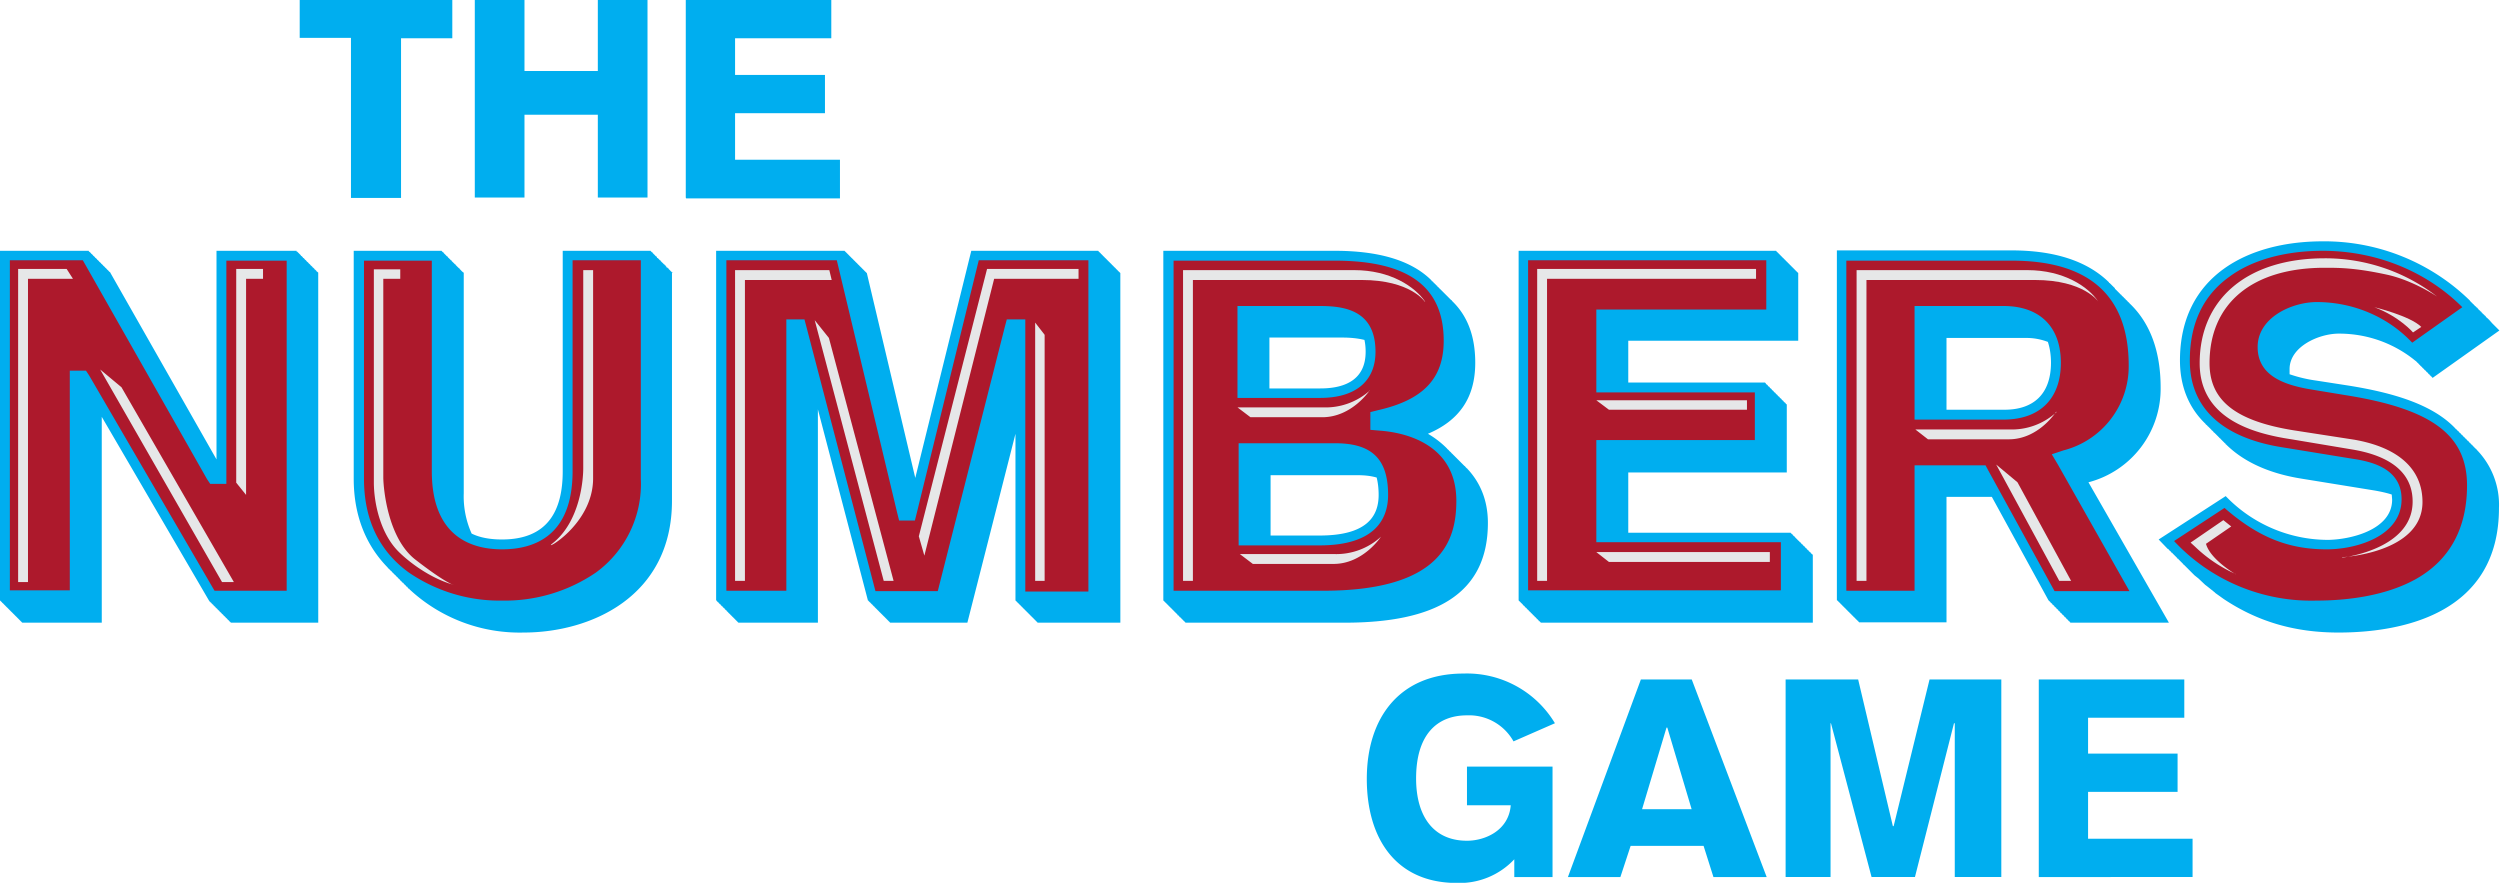 <svg xmlns="http://www.w3.org/2000/svg" width="633.8" height="223.8"><path d="M287.852 141a9.68 9.68 0 0 0-8.852-4.949c-5.773 0-9.676 3.75-9.676 12 0 7.199 3.301 11.847 9.676 11.847 3.449 0 7.949-1.949 8.324-6.75H279v-7.347h16.273v21H288v-3.375a14.27 14.27 0 0 1-10.949 4.5c-11.403 0-17.102-8.25-17.102-19.801s6.153-20.023 18.375-20.023a19.5 19.5 0 0 1 17.403 9.449zM312 129.227h9.75L336 166.801h-10.125L324 160.875h-13.875l-1.949 5.926h-9.977l13.875-37.574zm9.75 24.75-4.648-15.602h-.153l-4.648 15.523h9.449zm17.852-24.75h13.796L360 157.125h.148l6.829-27.898h13.648v37.574h-8.852v-29.25h-.148l-7.426 29.25h-8.25l-7.722-29.25h-.079v29.25h-8.546zm48.148 37.574v-37.574h27.676v7.273h-18.301v6.824h17.023v7.278h-17.023v8.921H417v7.278zM57 0h29.023v7.273h-9.75v30.375H66.75V7.199H57Zm33.301 0h9.449v13.5h13.949V0h9.449v37.574h-9.449v-15.75H99.75v15.75h-9.449zm40.125 37.574V0h27.676v7.273h-18.301v6.977h17.097v7.273h-17.097v8.852h19.949v7.352H130.5ZM60.523 51.898v-.074h-.074v-.074h-.074v-.074h-.148v-.153h-.079v-.074h-.074v-.074H60v-.074h-.148v-.153h-.079v-.074h-.074V51h-.074v-.074h-.148v-.153h-.079v-.074h-.074v-.074h-.074v-.074h-.148v-.153h-.079v-.074h-.074v-.074h-.074v-.074h-.148v-.153h-.079v-.074h-.074v-.074H58.5v-.074h-.148v-.153h-.079v-.074h-.074V49.5h-.074v-.074h-.148v-.153h-.079v-.074h-.074v-.074h-.074v-.074h-.148v-.153h-.079v-.074h-.074v-.074h-.074v-.074h-.148v-.153h-.079v-.074h-.074v-.074H57v-.074h-.074v-.074h-.074v-.079h-.079v-.074h-.074V48h-.074v-.074h-.074v-.074h-.153v-.153H41.176v39.676L21 51.898v-.074h-.074v-.074h-.074v-.074h-.079l-.074-.074v-.079h-.074v-.074h-.074v-.074h-.074v-.074h-.079l-.074-.074v-.079h-.074v-.074h-.074V51h-.074v-.074h-.079l-.074-.074v-.079h-.074v-.074h-.074v-.074h-.074v-.074h-.079l-.074-.074v-.079H19.5v-.074h-.074v-.074h-.074v-.074h-.079l-.074-.074v-.079h-.074v-.074h-.074v-.074h-.074v-.074h-.079l-.074-.074v-.079h-.074v-.074h-.074V49.5h-.074v-.074h-.079l-.074-.074v-.079h-.074v-.074h-.074v-.074h-.074v-.074h-.079l-.074-.074v-.079H18v-.074h-.074v-.074h-.074v-.074h-.079l-.074-.074v-.079h-.074v-.074h-.074v-.074h-.074v-.074h-.079l-.074-.074v-.079h-.074v-.074h-.074V48h-.074v-.074h-.079l-.074-.074-.074-.079v-.074H0v66.528h.074v.074h.074v.074h.079v.074h.074v.074h.074v.079h.074v.074h.074v.074h.079v.074h.074v.074H.75v.079h.074v.074h.074v.074h.079v.074h.074v.074h.074v.079h.074v.074h.074v.074h.079v.074h.074v.074H1.5v.079h.074v.074h.074v.074h.079v.074h.074v.074h.074v.079h.074v.074h.074v.074h.079v.074h.074v.074h.074v.079h.074v.074h.074v.074h.079v.074h.074v.074h.074v.079h.074v.074h.074V117h.079v.074h.074v.074H3v.079h.074v.074h.074v.074h.079v.074h.074v.074h.074v.079h.074v.074h.074v.074h.079v.074h.074v.074h.074v.079h.074v.074h.074v.074h.079v.074h.074v.074h.074v.079h.074v.074h15.153V79.273l20.398 34.954.074.074v.074h.074v.074h.079v.074h.074v.079h.074l.074.074v.074h.074v.074h.079v.074h.074v.079h.074l.074.074v.074h.074v.074h.079v.074h.074v.079h.074l.074.074v.074h.074v.074h.079v.074h.074v.079h.074l.074.074v.074h.074v.074h.079v.074h.074v.079h.074l.074.074v.074h.074v.074h.079v.074h.074v.079H42l.074.074v.074h.074v.074h.079v.074h.074v.079h.074l.074.074V117h.074v.074h.079v.074h.074v.079h.074l.074.074v.074h.074v.074h.079v.074h.074v.079h.074l.074.074v.074h.074v.074h.079v.074h.074v.079h.074l.074.074v.074h.074v.074h.079v.074h.074v.079h.074l.074.074h16.574zm67.352 0v-.148h-.148v-.074h-.079v-.074h-.074v-.079h-.074v-.074h-.074v-.074h-.074v-.074h-.079v-.074h-.074v-.079h-.074V51h-.148v-.074h-.079v-.074h-.148v-.153h-.074v-.074h-.074v-.148h-.153v-.079h-.074v-.148h-.148v-.074h-.079v-.074h-.074v-.079H126v-.074h-.074v-.074h-.074v-.074h-.079v-.074h-.074v-.079h-.074V49.5h-.148v-.074h-.079v-.074h-.074v-.079h-.074v-.074h-.074v-.074h-.074v-.074h-.153v-.153h-.074v-.148h-.148v-.074h-.079v-.074h-.074v-.079h-.074v-.074h-.074v-.074h-.074v-.074h-.079v-.074h-.074v-.079h-.074V48h-.148v-.074h-.079v-.074h-.074v-.079h-.074v-.074h-16.727v41.926c0 7.5-2.847 12.977-11.546 12.977-2.329 0-4.278-.375-5.778-1.125a17.25 17.25 0 0 1-1.5-7.653v-42h-.148v-.074h-.074v-.074h-.079v-.074h-.074v-.079h-.074v-.074h-.074v-.074h-.074v-.074h-.079v-.074h-.074v-.079h-.074V51h-.148v-.074h-.079v-.074h-.074v-.079H87v-.074h-.074v-.074h-.074v-.074h-.079v-.074h-.074v-.079h-.074v-.148h-.148v-.074h-.079v-.074h-.074v-.079h-.074v-.074h-.074v-.074h-.074v-.074h-.079v-.074h-.074v-.079h-.074V49.5h-.148v-.074h-.079v-.074h-.074v-.079H85.5v-.074h-.074v-.074h-.074v-.074h-.079v-.074h-.074v-.079h-.074v-.148h-.148v-.074h-.079v-.074h-.074v-.079h-.074v-.074h-.074v-.074h-.074v-.074h-.079v-.074h-.074v-.079h-.074V48h-.148v-.074h-.079v-.074h-.074v-.079H84v-.074H67.273v43.352c0 7.347 2.551 12.898 6.454 16.875l.074.148h.074v.074h.074l.074.079.079.074v.074h.074v.074h.074v.074h.074l.074.079.079.074.074.074v.074h.074v.074h.074l.074.079.079.074v.074h.074v.074H75v.074h.074l.074.079.079.074.074.074v.074h.074v.074h.074l.074.079.079.074.074.074v.074h.074v.074h.074l.074.079.079.074.074.074v.074h.074v.074q.116.07.227.153l.074.148h.074v.074h.074v.079h.153v.074l.074.074v.074h.074v.074h.074l.074.079q.089.065.153.148v.074h.074v.074h.074v.079h.153v.074l.074.074v.074h.074v.074h.074v.079h.153v.074a30.75 30.75 0 0 0 21.75 8.25c12.75 0 28.199-6.824 28.199-25.051V51.898Zm85.125 0v-.074h-.074v-.074h-.074v-.074h-.079v-.074h-.074v-.079h-.074v-.074h-.074v-.074h-.074v-.074h-.079v-.074h-.074v-.079h-.074v-.074h-.074V51h-.074v-.074h-.079v-.074h-.074v-.079h-.074v-.074h-.074v-.074h-.074v-.074h-.079v-.074h-.074v-.079h-.074v-.074h-.074v-.074h-.074v-.074h-.079v-.074h-.074v-.079h-.074v-.074h-.074v-.074h-.074v-.074h-.079v-.074h-.074v-.079h-.074v-.074h-.074V49.5h-.074v-.074h-.079v-.074h-.074v-.079h-.074v-.074h-.074v-.074h-.074v-.074h-.079v-.074h-.074v-.079H210v-.074h-.074v-.074h-.074v-.074h-.079v-.074h-.074v-.079h-.074v-.074h-.074v-.074h-.074v-.074h-.079v-.074h-.074v-.079h-.074v-.074h-.074V48h-.074v-.074h-.079v-.074h-.074v-.079h-.074v-.074h-24.148l-10.653 43.199-9.222-39h-.079v-.074h-.074v-.074h-.074v-.074h-.074v-.074h-.074v-.079h-.079v-.074h-.074v-.074h-.074v-.074h-.074v-.074h-.074v-.079h-.079v-.074h-.074V51h-.074v-.074h-.074v-.074h-.074v-.079h-.079v-.074h-.074v-.074h-.074v-.074h-.074v-.074h-.074v-.079h-.079v-.074h-.074v-.074h-.074v-.074h-.074v-.074h-.074v-.079h-.079v-.074h-.074v-.074h-.074v-.074h-.074v-.074h-.074v-.079h-.079v-.074h-.074V49.5h-.074v-.074h-.074v-.074h-.074v-.079h-.079v-.074h-.074v-.074H162v-.074h-.074v-.074h-.074v-.079h-.079v-.074h-.074v-.074h-.074v-.074h-.074v-.074h-.074v-.079h-.079v-.074h-.074v-.074h-.074v-.074h-.074v-.074h-.074v-.079h-.079v-.074h-.074V48h-.074v-.074h-.074v-.074h-.074v-.079h-.079v-.074h-24.449v66.528h.153v.148h.074v.074h.074v.074h.074v.079h.153v.148h.074v.074h.074v.074h.074v.079h.153v.148h.074v.074h.074v.074h.074v.079h.153v.148h.074v.074h.074v.074h.074v.079h.153v.148h.074v.074H138v.074h.074v.079h.153v.148h.074v.074h.074v.074h.074v.079h.074v.074h.079v.074h.074v.074h.074v.074h.074v.079h.074v.074h.079V117h.074v.074h.074v.074h.074v.079h.074v.074h.079v.074h.074v.074h.074v.074h.074v.079h.074v.074h.079v.074h.074v.074h.074v.074h.074v.079h.074v.074h.079v.074h.074v.074h.074v.074h.074v.079h.074v.074h15.153V77.852l9.523 36.375h.074l.079.074v.074h.074v.074h.074v.074h.074v.079h.074l.079.074v.074h.074v.074h.074v.074h.074v.079h.074l.079.074v.074h.074v.074h.074v.074h.074v.079h.074l.079.074v.074h.074v.074h.074v.074h.074v.079h.074v.074h.079v.074h.074v.074h.074v.074h.074v.079h.074v.074h.079v.074h.074v.074h.074v.074h.074v.079h.074v.074h.079v.074h.074v.074h.074v.074h.074v.079h.074v.074h.079V117h.074v.074H168v.074h.074v.079h.074v.074h.079v.074h.074v.074h.074v.074h.074v.079h.074v.074h.079v.074h.074v.074h.074v.074h.074v.079h.074v.074h.079v.074h.074v.074h.074v.074h.074v.079h.074v.074h14.704l9.148-35.926v31.727h.074v.074h.074v.074h.079v.074h.074v.074h.074v.079h.074v.074h.074v.074h.079v.074h.074v.074h.074v.079h.074v.074h.074v.074h.079v.074h.074v.074h.074v.079h.074v.074h.074v.074h.079v.074h.074v.074h.074v.079h.074v.074h.074v.074h.079v.074h.074v.074H195v.079h.074v.074h.074v.074h.079v.074h.074v.074h.074v.079h.074v.074h.074v.074h.079v.074h.074v.074h.074v.079h.074v.074h.074V117h.079v.074h.074v.074h.074v.079h.074v.074h.074v.074h.079v.074h.074v.074h.074v.079h.074v.074h.074v.074h.079v.074h.074v.074h.074v.079h.074v.074h.074v.074h.079v.074h.074v.074h.074v.079h.074v.074h15.75V51.898ZM279.227 89.324l-.079-.074-.074-.074v-.074H279l-.074-.079-.074-.074-.079-.074-.074-.074-.074-.153h-.074l-.074-.074-.079-.074-.148-.148-.148-.153-.153-.148-.074-.074-.148-.153-.079-.074-.148-.148-.074-.079-.074-.074-.079-.074-.148-.148-.074-.079-.074-.074-.079-.074-.148-.148-.074-.079-.074-.074-.079-.074-.148-.148-.074-.079-.074-.074-.079-.074-.074-.074H276v-.153h-.074l-.074-.074-.079-.074-.074-.074h-.074v-.074l-.074-.079-.074-.074-.153-.148h-.074v-.074l-.074-.079-.074-.074a17.5 17.5 0 0 0-3.528-2.699c5.852-2.477 9-6.75 9-13.5 0-5.102-1.5-8.852-4.199-11.551l-.074-.074a2 2 0 0 0-.153-.148l-.074-.153H276l-.148-.148-.079-.074-.074-.079-.222-.222-.079-.074a1.3 1.3 0 0 0-.148-.153l-.148-.148-.079-.074-.074-.079-.222-.222-.079-.074-.148-.153-.148-.148-.079-.074-.074-.079-.222-.222-.079-.074h-.074v-.079l-.222-.222-.079-.074-.148-.079v-.148h-.074l-.074-.074-.079-.074-.074-.079-.222-.222-.079-.074h-.074v-.079h-.074v-.148h-.074l-.074-.074-.079-.074h-.074a3 3 0 0 0-.074-.153c-3.977-3.972-10.426-5.625-18.375-5.625H221.25v66.528h.074v.074h.074v.074h.079v.074h.074v.074h.074v.079h.074v.074h.074v.074h.079v.074h.074v.074H222v.079h.074v.074h.074v.074h.079v.074h.074v.074h.074v.079h.074v.074h.074v.074h.079v.074h.074v.074h.074v.079h.074v.074h.074v.074h.079v.074h.074v.074h.074v.079h.074v.074h.074v.074h.079v.074h.074v.074h.074v.079h.074v.074h.074v.074h.079v.074h.074v.074h.074v.079h.074V117h.153v.074h.074v.074h.074v.079h.074v.148h.153v.074h.074v.074h.074v.079h.074v.074h.074v.074h.079v.074h.074v.074H225v.079h.074v.074h.074v.074h.079v.074h.074v.074h.074v.079h.074v.074h30.301c16.949 0 27.227-5.25 27.227-18.977 0-4.347-1.5-7.648-3.75-10.125m-37.579 1.051h16.5c1.5 0 2.625.148 3.676.449.227.903.375 2.028.375 3.301 0 4.273-2.472 7.727-11.25 7.727h-9.301zm18.079-23.477c0 4.875-3.301 6.977-8.625 6.977h-9.676v-9.676h13.875c1.574 0 3 .153 4.199.449.148.676.227 1.426.227 2.25m85.046 38.625v-.074h-.148v-.074h-.074v-.074h-.074v-.074h-.079v-.153h-.148V105h-.074v-.074h-.074v-.074h-.079v-.153h-.148v-.074h-.074v-.074h-.074v-.074h-.079v-.153h-.148v-.074h-.074v-.074h-.074v-.074h-.079v-.153h-.148v-.074h-.074v-.074h-.074v-.074h-.079v-.153h-.148v-.074h-.074v-.074h-.074v-.074h-.079v-.153h-.148v-.074h-.074v-.074h-.074v-.074h-.079v-.079h-.074v-.074H342v-.074h-.074v-.074h-.074v-.074h-.079v-.079h-.074v-.074h-.074v-.074h-.074v-.074h-.074v-.074h-.079v-.079h-.074V102h-.148v-.074h-.074v-.074h-.079v-.079h-.074v-.148h-.148v-.074h-.074v-.074h-.079v-.079h-.074v-.074h-30.898V89.852h30.148V76.875h-.148v-.074h-.074v-.153h-.079v-.074h-.074V76.5h-.148v-.074h-.074v-.153h-.079v-.074h-.074v-.074h-.148v-.074h-.074v-.153h-.079v-.074h-.074v-.074h-.148v-.074h-.074v-.153h-.079v-.074h-.074v-.074h-.148v-.074h-.074v-.153h-.079v-.074h-.074V75h-.148v-.074h-.074v-.153h-.079v-.074h-.074v-.074h-.148v-.074h-.074v-.153h-.079v-.074h-.074v-.074h-.148v-.074h-.074v-.153h-.079v-.074h-.074v-.074h-.148v-.074h-.074v-.153h-.079v-.074h-.074V73.5h-.148v-.074h-.074v-.153h-.079v-.074h-.074v-.074h-.148v-.074h-.074v-.153h-.079v-.074h-.074v-.074h-26.023v-7.949H342V51.898h-.074v-.074h-.074v-.074h-.079v-.074h-.074v-.074h-.074v-.079h-.074v-.074h-.074v-.074h-.079v-.074h-.074v-.074h-.074v-.079h-.074v-.074h-.074V51h-.079v-.074h-.074v-.074h-.074v-.079h-.074v-.074h-.074v-.074h-.079v-.074h-.074v-.074h-.074v-.079h-.074v-.074h-.074v-.074h-.079v-.074h-.074v-.074h-.074v-.079h-.074v-.074h-.074v-.074h-.079v-.074h-.074v-.074h-.074v-.079h-.074v-.074h-.074V49.5h-.079v-.074h-.074v-.074h-.074v-.079h-.074v-.074h-.074v-.074h-.079v-.074h-.074v-.074H339v-.079h-.074v-.074h-.074v-.074h-.079v-.074h-.074v-.074h-.074v-.079h-.074v-.074h-.074v-.074h-.079v-.074h-.074v-.074h-.074v-.079h-.074v-.074h-.074V48h-.079v-.074h-.074v-.074h-.074v-.079h-.074v-.074h-48.977v66.528h.074v.074h.079v.074h.074v.074h.074v.074h.074v.079h.074v.074h.079v.074h.074v.074h.074v.074h.074v.079h.074v.148h.153v.074h.074v.074h.074v.079h.074v.148h.153v.074h.074v.074h.074v.079h.074v.148h.153v.074h.074v.074h.074v.079h.074v.148h.153v.074H291v.074h.074v.079h.074v.148h.153v.074h.074v.074h.074v.079h.074V117h.153v.074h.074v.074h.074v.079h.074v.148h.153v.074h.074v.074h.074v.079h.074v.148h.153v.074h.074v.074h.074v.079h.074v.148h.153v.074h.074v.074h.074v.079h.074v.074h51.75zM412.5 118.426l-15.301-26.699a18.38 18.38 0 0 0 13.727-18c0-6.977-2.028-12.227-5.699-15.829l-.079-.074-.222-.222v-.079h-.074l-.079-.074-.222-.222v-.079h-.074l-.079-.074-.222-.222v-.079h-.074l-.079-.074-.148-.148v-.074h-.074l-.074-.079-.079-.074-.222-.222v-.079h-.153v-.074l-.222-.222-.074-.079-.079-.074-.222-.222-.074-.079-.079-.074-.222-.222h-.074v-.227h-.079l-.148-.148-.074-.079-.074-.074-.079-.074-.148-.148-.074-.079-.074-.074-.079-.074-.148-.148-.148-.079v-.074c-4.204-4.125-10.5-6.074-18.528-6.074h-33.222v66.523h.074v.079h.074v.074h.074v.074h.074v.074h.079v.074h.074v.079h.074v.074h.074v.074h.074v.074h.079v.074h.074v.079h.074v.074h.074v.074h.074v.074h.079v.074h.074v.079h.074v.074h.074v.074h.074v.074h.079v.074h.074v.079H351v.074h.074v.074h.074v.074h.079v.074h.074v.079h.074v.074h.074v.074h.074v.074h.079v.074h.074v.079h.074v.074h.074v.074h.074v.074h.079v.074h.074v.079h.074v.074h.074V117h.074v.074h.079v.074h.074v.079h.074v.074h.074v.074h.074v.074h.079v.074h.074v.079h.074v.074h.074v.074h.074v.074h.079v.074h.074v.079h.074v.074h.148v.148h.079v.074h.074v.079h16.648V94.5h8.625l10.801 19.727h.074v.074h.074v.074h.079v.074h.074v.074l.074.079h.074v.074h.074v.074h.079v.074h.074v.074l.074.079.074.074h.074v.074h.079v.074h.074v.074l.074.079.148.148h.079v.074h.074v.074l.074.079.148.148h.079v.074h.074v.153h.074l.148.148.079.074h.074v.153h.074v.074h.074l.074.074.079.074.074.074v.079h.074v.074h.074l.074.074.079.074.074.074v.079h.074v.074h.074v.074h.074l.079.074.074.074v.079H393v.074h.074v.074h.074v.074h.079l.074.074v.079h.074v.074h.074v.074h.074v.074h.079l.074.074v.079h.074v.074zm-22.426-49.5c0 6.222-3.523 9-8.847 9h-11.028V64.273h15.227c1.5 0 2.847.301 4.051.75.375 1.125.597 2.477.597 4.051z" style="fill:#00aeef;fill-opacity:1;fill-rule:nonzero;stroke:none" transform="scale(1.333)"/><path d="M471 85.5v-.074h-.074v-.074h-.074l-.153-.153v-.074h-.148v-.148h-.074l-.227-.227v-.074h-.074v-.074h-.074l-.227-.227v-.074h-.074v-.074h-.074l-.153-.153-.074-.148h-.074v-.074h-.074v-.079h-.153v-.074l-.074-.074v-.074h-.074v-.074h-.074v-.079h-.153v-.074l-.074-.074v-.074h-.074v-.074h-.074v-.079h-.153v-.074l-.074-.074v-.074h-.074v-.074h-.074L468 82.5v-.074h-.074v-.074h-.074l-.227-.227v-.074h-.074v-.074h-.074l-.301-.301v-.074h-.153v-.079l-.148-.148c-4.352-4.5-11.773-6.676-20.102-8.023l-6.296-.977a26.5 26.5 0 0 1-5.028-1.199v-.977c0-4.273 5.551-6.75 9.375-6.75 5.25 0 10.125 1.727 14.102 4.801l.375.301.301.222v.079h.074v.074h.074V69h.074l.074.074.079.074v.079h.074v.074h.074v.074h.074l.074.074.079.153h.074v.074h.074v.074h.074l.074.074v.074h.079v.079h.074v.074h.074v.074h.074l.074.074v.074h.079v.079h.074v.074h.074l.148.148v.074h.079v.079h.074v.074h.074l.148.148v.074h.079v.079h.074v.074H462l.074.074.074.148h.079v.079h.074v.074h.074l.074.074v.074h.074v.074h.079v.079h.074l12.676-9-1.5-1.5v-.079h-.079v-.074h-.074v-.074h-.074v-.074l-.074-.074-.074-.079h-.079v-.148h-.148v-.074l-.074-.074-.074-.079h-.079v-.074h-.074v-.074h-.074v-.074h-.074v-.153h-.153V60h-.148v-.074l-.074-.074-.074-.079h-.079v-.074h-.074v-.074h-.074v-.074l-.074-.074-.074-.079h-.079v-.148h-.148v-.074l-.074-.074-.074-.079h-.079v-.074h-.074v-.074h-.074v-.074h-.074v-.153h-.153V58.5H471v-.074l-.074-.074-.074-.079h-.079v-.074h-.074v-.074h-.074v-.074h-.074l-.074-.153-.153-.074v-.074h-.074v-.074h-.074v-.074l-.153-.079v-.074h-.074v-.074h-.074v-.074h-.074l-.074-.153a39.62 39.62 0 0 0-27.977-11.25c-14.25 0-27.148 6.602-27.148 22.653 0 4.875 1.648 9 4.875 12.074l.074.148h.074l.074.079.074.074.079.074v.074h.074l.074.074.074.079.074.074.079.074.148.148.074.079.074.074.079.074v.074h.074l.074.074.074.079.074.074.079.074.074.148h.074l.074.079.074.074.079.074.148.148.074.079.074.074.079.074.148.148.074.079.074.074.079.074v.074h.148v.074l.074.079.074.074.079.074.148.148.074.079.074.074.079.074.148.148.074.079.074.074.079.074h.074v.148h.074l.074.079.074.074.079.074c3.296 3.148 8.023 5.324 14.25 6.301l13.875 2.25c1.199.222 2.25.449 3.148.75l.074.972c0 5.778-8.023 7.653-12.449 7.653a27 27 0 0 1-19.199-8.324l-12.75 8.25 1.722 1.796h.079l.074.079.074.074v.074h.074v.074h.074l.079.074a1 1 0 0 0 .074.079l.148.148.074.148h.153v.079l.222.222.079.074.074.079.222.222.079.074.074.079q.034.036.074.074l.074.074.074.148h.153v.079l.148.148.153.148.074.079.222.222.079.074.074.079.148.148.074.148h.079l.074.079.074.074a1 1 0 0 1 .074.074l.153.148.074.079.222.222.079.074c.046.055.097.102.148.153l1.125 1.125.75.597 1.273 1.204.301.222 1.5 1.199.153.153 1.574 1.125c6.75 4.5 13.875 6.375 21.824 6.375 12.449 0 30.523-3.75 30.523-23.699A14.99 14.99 0 0 0 471 85.5" style="fill:#00aeef;fill-opacity:1;fill-rule:nonzero;stroke:none" transform="scale(1.333)"/><path d="M43.051 49.5v42.523h-3.074l-.602-.898L15.75 49.5H1.875v62.773h11.398V70.5h3.079l.597.898 23.852 40.954h13.722V49.574H43.051Zm65.847 0v40.125c0 12.301-7.273 14.852-13.421 14.852-6 0-13.352-2.551-13.352-14.852V49.574H69.227v41.477c0 7.722 2.847 13.722 8.546 17.847a30.57 30.57 0 0 0 17.704 5.329 30.74 30.74 0 0 0 17.847-5.329 20.84 20.84 0 0 0 8.551-17.847V49.5Zm77.25 0-11.773 48L174 99h-3l-.375-1.5-11.477-48h-21v62.852h11.403V60.75H153l.375 1.426 13.125 50.25h11.852l12.75-50.25.375-1.426H195v51.75h12v-63zm76.204 32.398-1.727-.148v-3.375l1.5-.375c8.551-1.949 12.449-6 12.449-13.199 0-10.278-6.75-15.227-20.699-15.227h-30.676v62.778h28.426c22.727 0 25.352-9.75 25.352-17.102 0-11.102-10.278-13.051-14.625-13.352m-27-23.699h15.75c4.875 0 10.5.977 10.5 8.699 0 5.625-3.829 8.778-10.5 8.778h-15.75zm15.597 45.528h-15.375V84.301h18.375c6.977 0 10.051 3 10.051 9.824 0 4.352-2.25 9.602-13.051 9.602m52.653-.528v-19.5h30.148v-9.074h-30.148v-15.75h32.324V49.5h-45.301v62.773h48.074v-9.148h-35.097zm87.824-14.773-1.199-2.028 2.25-.75a16.504 16.504 0 0 0 12.375-16.125c0-13.273-7.5-19.949-22.204-19.949h-31.5v62.778h12.977V88.5h13.5l.523.977 12.602 22.949H405Zm-10.199-8.625h-17.102V58.199h17.102c6.824.074 10.722 4.051 10.722 10.801s-3.898 10.727-10.722 10.801m65.324-4.574-6.375-1.051c-5.324-.824-10.801-2.477-10.801-8.176 0-5.625 6.523-8.551 11.25-8.551 6.898 0 13.5 2.778 18.148 7.727l9.528-6.75c-6.903-6.903-16.5-10.727-26.551-10.727-7.125 0-13.426 1.727-17.773 4.949-5.028 3.602-7.5 9-7.5 15.903 0 11.25 9.449 15.222 17.472 16.5l13.801 2.25c3.898.597 9 2.097 9 7.648 0 6.977-8.477 9.528-14.25 9.528-7.199 0-12.977-2.25-19.426-7.875l-9.597 6.296a35.7 35.7 0 0 0 27.074 11.329c5.324 0 12.972-.75 18.972-4.125 6.375-3.602 9.676-9.602 9.676-17.778 0-9.523-6.597-14.472-22.648-17.097" style="fill:#ad192c;fill-opacity:1;fill-rule:nonzero;stroke:none" transform="scale(1.333)"/><path d="M5.324 110.699H3.449V51.148h9.227l1.199 1.875H5.324Zm136.352-.222h-1.875V51.375h17.926l.449 1.875h-16.5zm129.375-53.102c-1.949-2.852-6.602-6-13.5-6H225v59.102h1.875V53.25h32.102c9.296 0 12 4.125 12 4.125zm128.023 0c-1.875-2.852-6.597-6-13.5-6h-32.472v59.102h1.875V53.25H387c9.375 0 12.074 4.125 12.074 4.125m-104.847 53.102h-1.875V51.148h41.625v1.875h-39.75z" style="fill:#e6e7e8;fill-opacity:1;fill-rule:nonzero;stroke:none" transform="scale(1.333)"/><path d="M303.602 76.125h28.648v1.801H306Zm-43.051-1.875a12.62 12.62 0 0 1-9 3.227h-16.199l2.472 1.875h13.653c5.699 0 9.074-5.176 9.074-5.176zm2.097 27.824a12.6 12.6 0 0 1-9 3.301h-17.847l2.472 1.875h15.375c5.625 0 9-5.176 9-5.176m128.477-23.699a12.6 12.6 0 0 1-9 3.301h-17.852l2.403 1.875h15.375c5.699 0 9-5.25 9-5.25zM303.602 105h33v1.875H306ZM46.801 94.125l-1.875-2.324V51.148h5.097v1.875h-3.222zm150.074-32.773 1.801 2.324v46.801h-1.801z" style="fill:#e6e7e8;fill-opacity:1;fill-rule:nonzero;stroke:none" transform="scale(1.333)"/><path d="M175.801 105.676 174.75 102l12.977-50.852h17.398v1.875h-16.051zm-89.551 5.551c-5.773-1.653-10.125-6-10.125-6-3.75-3.454-5.023-9.528-5.023-13.5v-40.5h5.023v1.796h-3.227V90.75c0 1.875.75 11.398 6 15.602 5.477 4.273 7.278 4.875 7.278 4.875zm26.551-20.25V51.375h-1.875v37.727c0 1.949-.528 10.046-5.852 14.25-2.176 1.722 7.727-3.375 7.727-12.375m-70.574 19.722L19.051 70.273l4.051 3.375 21.375 37.051zm125.847-.222-13.125-49.579 2.699 3.375 12.301 46.204zm277.426-4.426c2.699-.375 13.352-2.477 13.352-10.653 0-6.597-6.079-9-11.403-9.898l-11.625-1.949c-7.5-1.125-17.472-3.977-17.472-14.477 0-12.301 9.148-19.949 23.773-19.949a34.73 34.73 0 0 1 21.375 7.273s-4.426-3-9.375-4.125c-6.148-1.347-9.227-1.347-12-1.347-13.727 0-21.898 6.75-21.898 18.148 0 7.051 4.875 10.949 15.898 12.75l11.625 1.801c8.551 1.5 12.977 5.699 12.977 11.852 0 9.75-15.301 10.5-15.301 10.5zm-20.25 3.148a27 27 0 0 1-7.801-5.25l-.824-.75 6.227-4.273 1.5 1.199-4.801 3.301c.824 3 5.625 5.773 5.625 5.773z" style="fill:#e6e7e8;fill-opacity:1;fill-rule:nonzero;stroke:none" transform="scale(1.333)"/><path d="M458.926 63.227s-2.551-3-7.352-4.801c0 0 6.824 1.648 8.926 3.75zm-67.278 47.25-12-22.125 4.051 3.375 10.199 18.75z" style="fill:#e6e7e8;fill-opacity:1;fill-rule:nonzero;stroke:none" transform="scale(1.333)"/></svg>